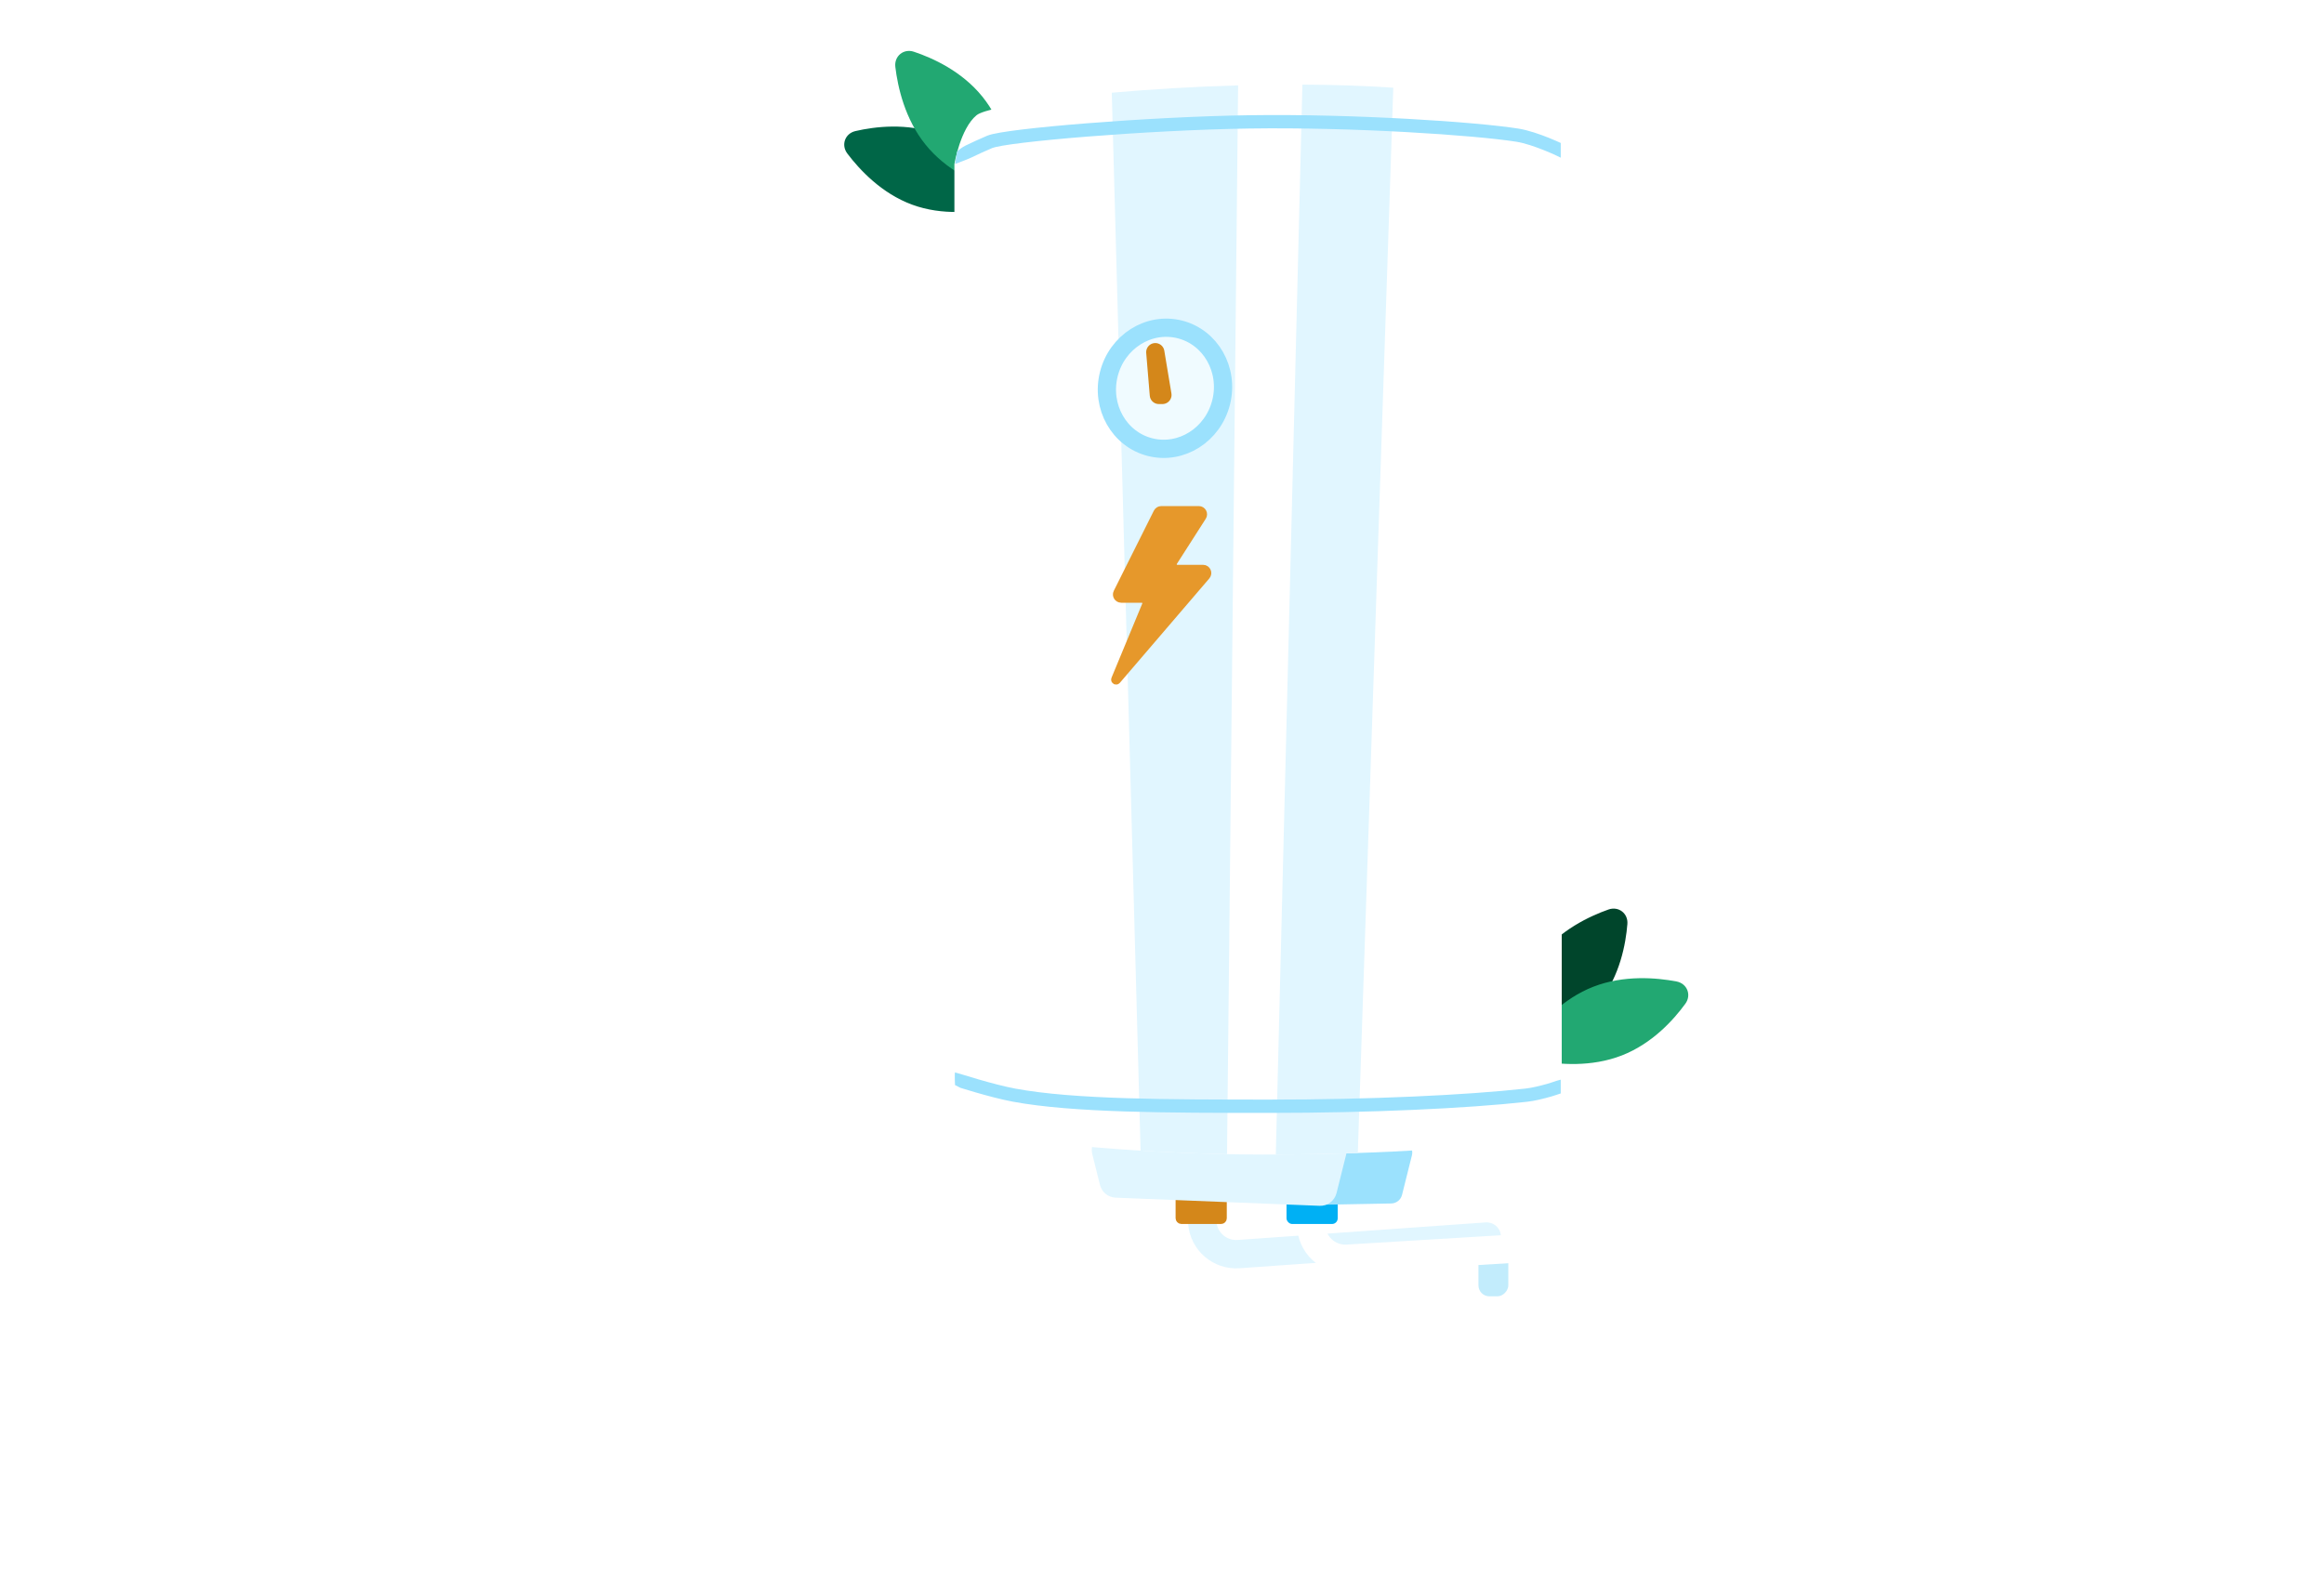 <svg fill="none" height="272" viewBox="0 0 400 272" width="400" xmlns="http://www.w3.org/2000/svg">
<path d="M275.387 172.357C271.954 176.792 266.909 179.178 263.611 180.344C261.872 180.958 260.204 179.681 260.352 177.844C260.631 174.393 261.644 168.981 265.065 164.562C268.499 160.126 273.543 157.74 276.842 156.575C278.58 155.961 280.248 157.237 280.1 159.074C279.822 162.526 278.808 167.937 275.387 172.357Z" fill="#00452B"></path>
<path d="M274.226 169.873C269.005 171.91 265.337 175.971 263.298 178.772C262.199 180.283 262.992 182.259 264.828 182.606C268.298 183.263 273.892 183.746 279.15 181.694C284.372 179.656 288.04 175.595 290.078 172.794C291.177 171.283 290.384 169.307 288.549 168.96C285.078 168.303 279.485 167.82 274.226 169.873Z" fill="#22A872"></path>
<path d="M161.32 23.043C166.585 24.976 170.384 29.063 172.492 31.855C173.603 33.327 172.89 35.302 171.094 35.716C167.72 36.494 162.255 37.164 157.008 35.238C151.743 33.306 147.943 29.218 145.836 26.426C144.725 24.955 145.438 22.979 147.234 22.565C150.608 21.787 156.073 21.118 161.32 23.043Z" fill="#006647"></path>
<path d="M159.302 24.9C162.822 29.261 167.802 31.53 171.088 32.627C172.86 33.218 174.505 31.865 174.281 30.01C173.857 26.503 172.627 21.025 169.082 16.633C165.561 12.272 160.582 10.003 157.295 8.906C155.523 8.315 153.879 9.668 154.103 11.523C154.526 15.03 155.756 20.508 159.302 24.9Z" fill="#22A872"></path>
<g filter="url(#filter0_dd_656_28946)">
<rect fill="#C2ECFC" height="8.076" rx="1.879" transform="matrix(-1 0 0 1 259.607 208.51)" width="5.139"></rect>
</g>
<g filter="url(#filter1_dd_656_28946)">
<rect fill="white" height="8.076" rx="1.879" transform="matrix(-1 0 0 1 266.216 210.712)" width="4.405"></rect>
</g>
<path d="M256.06 215.309C257.404 215.214 258.417 214.047 258.322 212.702C258.227 211.358 257.06 210.345 255.715 210.44L255.887 212.875L256.06 215.309ZM213.187 215.897L213.015 213.462L213.187 215.897ZM206.616 206.389L204.183 206.576L204.499 210.69L206.933 210.503L209.366 210.316L209.05 206.202L206.616 206.389ZM213.187 215.897L213.359 218.332L256.06 215.309L255.887 212.875L255.715 210.44L213.015 213.462L213.187 215.897ZM206.933 210.503L204.499 210.69C204.849 215.24 208.807 218.654 213.359 218.332L213.187 215.897L213.015 213.462C211.14 213.595 209.51 212.189 209.366 210.316L206.933 210.503Z" fill="#E1F6FF"></path>
<path d="M263.665 217.218C265.011 217.137 266.035 215.98 265.954 214.634C265.873 213.289 264.716 212.264 263.37 212.345L263.518 214.782L263.665 217.218ZM225.691 207.915H223.251V210.848H225.691H228.132V207.915H225.691ZM231.903 216.695L232.051 219.131L263.665 217.218L263.518 214.782L263.37 212.345L231.756 214.259L231.903 216.695ZM225.691 210.848H223.251C223.251 215.628 227.279 219.42 232.051 219.131L231.903 216.695L231.756 214.259C229.791 214.377 228.132 212.816 228.132 210.848H225.691Z" fill="white"></path>
<rect fill="#00B0F4" height="6.608" rx="0.976" width="8.81" x="221.431" y="204.104"></rect>
<rect fill="#D4871A" height="4.163" rx="0.488" stroke="#D4871A" stroke-width="0.976" width="7.834" x="202.829" y="206.06"></rect>
<path d="M226.932 207.255L209.723 200.23C207.74 199.421 208.319 196.47 210.461 196.47H241.12C242.391 196.47 243.323 197.664 243.015 198.896L241.313 205.701C241.099 206.557 240.338 207.163 239.456 207.18L227.706 207.4C227.441 207.405 227.177 207.356 226.932 207.255Z" fill="#9BE1FD"></path>
<path d="M190.238 203.764L188.91 198.453C188.602 197.22 189.534 196.027 190.805 196.027H228.912C230.183 196.027 231.115 197.22 230.807 198.453L229.128 205.168C228.904 206.065 228.08 206.682 227.156 206.645L192.054 205.241C191.188 205.206 190.448 204.605 190.238 203.764Z" fill="#E1F6FF" stroke="#E1F6FF" stroke-width="1.879"></path>
<path d="M164.27 187.695V28.227C164.27 28.227 165.298 22.114 168.085 19.834C172.281 16.401 240.951 9.915 266.13 19.834C268.801 20.886 268.801 26.32 268.801 26.32V187.695C268.801 187.695 267.708 192.689 265.367 194.562C261.552 197.614 236.142 198.771 217.298 198.758C198.603 198.745 174.952 196.851 169.611 194.562C164.27 192.273 164.27 187.695 164.27 187.695Z" fill="white"></path>
<path d="M224.165 14.565C229.482 14.591 234.766 14.757 239.806 15.099L233.702 198.491C228.94 198.651 224.114 198.736 219.587 198.755L224.165 14.565Z" fill="#E1F6FF"></path>
<path d="M191.355 15.961C197.927 15.377 205.394 14.916 213.101 14.698L211.193 198.693C206.267 198.593 201.183 198.383 196.315 198.086L191.355 15.961Z" fill="#E1F6FF"></path>
<path clip-rule="evenodd" d="M164.374 186.794C164.374 186.794 164.284 184.892 164.374 184.617C164.7 184.722 165.658 184.986 165.986 185.087C166.602 185.279 167.465 185.542 168.45 185.828C170.43 186.402 172.864 187.057 174.778 187.411C184.908 189.287 201.108 189.293 218.233 189.299L218.443 189.299C235.718 189.306 252.327 188.537 262.57 187.399C263.691 187.274 265.141 186.915 266.351 186.571C266.947 186.401 267.561 186.175 267.934 186.056C268.13 185.994 268.435 185.93 268.63 185.864V188.237C268.24 188.361 267.602 188.594 266.978 188.772C265.746 189.123 264.144 189.527 262.823 189.674C252.465 190.825 235.764 191.595 218.442 191.588L217.986 191.588C201.051 191.582 184.699 191.576 174.361 189.662C172.33 189.286 169.806 188.605 167.812 188.026C166.81 187.736 165.933 187.468 165.306 187.273L164.374 186.794Z" fill="#9BE1FD" fill-rule="evenodd"></path>
<path clip-rule="evenodd" d="M260.992 24.4C253.83 23.269 233.035 21.861 215.026 22.125C206.316 22.252 195.873 22.823 187.262 23.505C182.957 23.846 179.12 24.214 176.192 24.567C174.727 24.743 173.5 24.915 172.561 25.076C171.581 25.244 171.021 25.384 170.812 25.471C169.703 25.931 168.295 26.587 167.153 27.135C166.488 27.454 164.374 28.233 164.374 28.233L164.736 26.061C164.736 26.061 165.486 25.396 166.163 25.071C167.312 24.52 168.766 23.841 169.936 23.356C170.417 23.157 171.224 22.983 172.174 22.82C173.166 22.65 174.434 22.473 175.918 22.294C178.887 21.936 182.758 21.565 187.082 21.223C195.728 20.538 206.221 19.964 214.992 19.836C233.079 19.571 254.014 20.981 261.349 22.139C263.042 22.406 265.048 23.115 266.58 23.726C267.357 24.037 268.148 24.396 268.631 24.613V27.147C268.506 27.088 267.808 26.739 267.578 26.636C267.117 26.429 266.471 26.148 265.731 25.852C264.227 25.252 262.418 24.625 260.992 24.4Z" fill="#9BE1FD" fill-rule="evenodd"></path>
<ellipse cx="200.511" cy="66.843" fill="#F0FBFF" rx="9.965" ry="10.451" stroke="#9BE1FD" stroke-width="3.14" transform="rotate(14.076 200.511 66.843)"></ellipse>
<path d="M199.459 67.988L198.846 60.626L200.073 67.988H199.459Z" fill="#D4871A" stroke="#D4871A" stroke-linecap="round" stroke-linejoin="round" stroke-width="3.14"></path>
<path d="M206.084 87.806H199.751C199.458 87.806 199.191 87.976 199.066 88.241L192.332 102.563C192.082 103.095 192.471 103.706 193.058 103.706H197.491L192.151 117.438L208.17 97.925H202.508C201.876 97.925 201.492 97.227 201.83 96.693L206.723 88.967C207.042 88.464 206.68 87.806 206.084 87.806Z" fill="#E6982B"></path>
<path d="M206.34 87.783H199.872C199.585 87.783 199.324 87.945 199.195 88.201L192.296 102.001C192.044 102.503 192.41 103.095 192.972 103.095H196.524C197.063 103.095 197.429 103.643 197.222 104.141L191.92 116.931C191.838 117.13 192.098 117.29 192.238 117.126L207.645 99.144C208.065 98.654 207.717 97.896 207.071 97.896H202.629C202.032 97.896 201.67 97.236 201.993 96.732L206.977 88.947C207.299 88.443 206.938 87.783 206.34 87.783Z" stroke="#E6982B" stroke-width="1.323"></path>
<defs>
<filter color-interpolation-filters="sRGB" filterUnits="userSpaceOnUse" height="36.261" id="filter0_dd_656_28946" width="33.325" x="240.375" y="199.114">
<feFlood flood-opacity="0" result="BackgroundImageFix"></feFlood>
<feColorMatrix in="SourceAlpha" result="hardAlpha" type="matrix" values="0 0 0 0 0 0 0 0 0 0 0 0 0 0 0 0 0 0 127 0"></feColorMatrix>
<feOffset dy="4.698"></feOffset>
<feGaussianBlur stdDeviation="7.046"></feGaussianBlur>
<feColorMatrix type="matrix" values="0 0 0 0 0.349 0 0 0 0 0.439 0 0 0 0 0.569 0 0 0 0.1 0"></feColorMatrix>
<feBlend in2="BackgroundImageFix" mode="normal" result="effect1_dropShadow_656_28946"></feBlend>
<feColorMatrix in="SourceAlpha" result="hardAlpha" type="matrix" values="0 0 0 0 0 0 0 0 0 0 0 0 0 0 0 0 0 0 127 0"></feColorMatrix>
<feOffset dy="1.879"></feOffset>
<feGaussianBlur stdDeviation="1.879"></feGaussianBlur>
<feColorMatrix type="matrix" values="0 0 0 0 0.349 0 0 0 0 0.439 0 0 0 0 0.569 0 0 0 0.15 0"></feColorMatrix>
<feBlend in2="effect1_dropShadow_656_28946" mode="normal" result="effect2_dropShadow_656_28946"></feBlend>
<feBlend in="SourceGraphic" in2="effect2_dropShadow_656_28946" mode="normal" result="shape"></feBlend>
</filter>
<filter color-interpolation-filters="sRGB" filterUnits="userSpaceOnUse" height="36.261" id="filter1_dd_656_28946" width="32.59" x="247.718" y="201.317">
<feFlood flood-opacity="0" result="BackgroundImageFix"></feFlood>
<feColorMatrix in="SourceAlpha" result="hardAlpha" type="matrix" values="0 0 0 0 0 0 0 0 0 0 0 0 0 0 0 0 0 0 127 0"></feColorMatrix>
<feOffset dy="4.698"></feOffset>
<feGaussianBlur stdDeviation="7.046"></feGaussianBlur>
<feColorMatrix type="matrix" values="0 0 0 0 0.349 0 0 0 0 0.439 0 0 0 0 0.569 0 0 0 0.1 0"></feColorMatrix>
<feBlend in2="BackgroundImageFix" mode="normal" result="effect1_dropShadow_656_28946"></feBlend>
<feColorMatrix in="SourceAlpha" result="hardAlpha" type="matrix" values="0 0 0 0 0 0 0 0 0 0 0 0 0 0 0 0 0 0 127 0"></feColorMatrix>
<feOffset dy="1.879"></feOffset>
<feGaussianBlur stdDeviation="1.879"></feGaussianBlur>
<feColorMatrix type="matrix" values="0 0 0 0 0.349 0 0 0 0 0.439 0 0 0 0 0.569 0 0 0 0.15 0"></feColorMatrix>
<feBlend in2="effect1_dropShadow_656_28946" mode="normal" result="effect2_dropShadow_656_28946"></feBlend>
<feBlend in="SourceGraphic" in2="effect2_dropShadow_656_28946" mode="normal" result="shape"></feBlend>
</filter>
</defs>
</svg>

